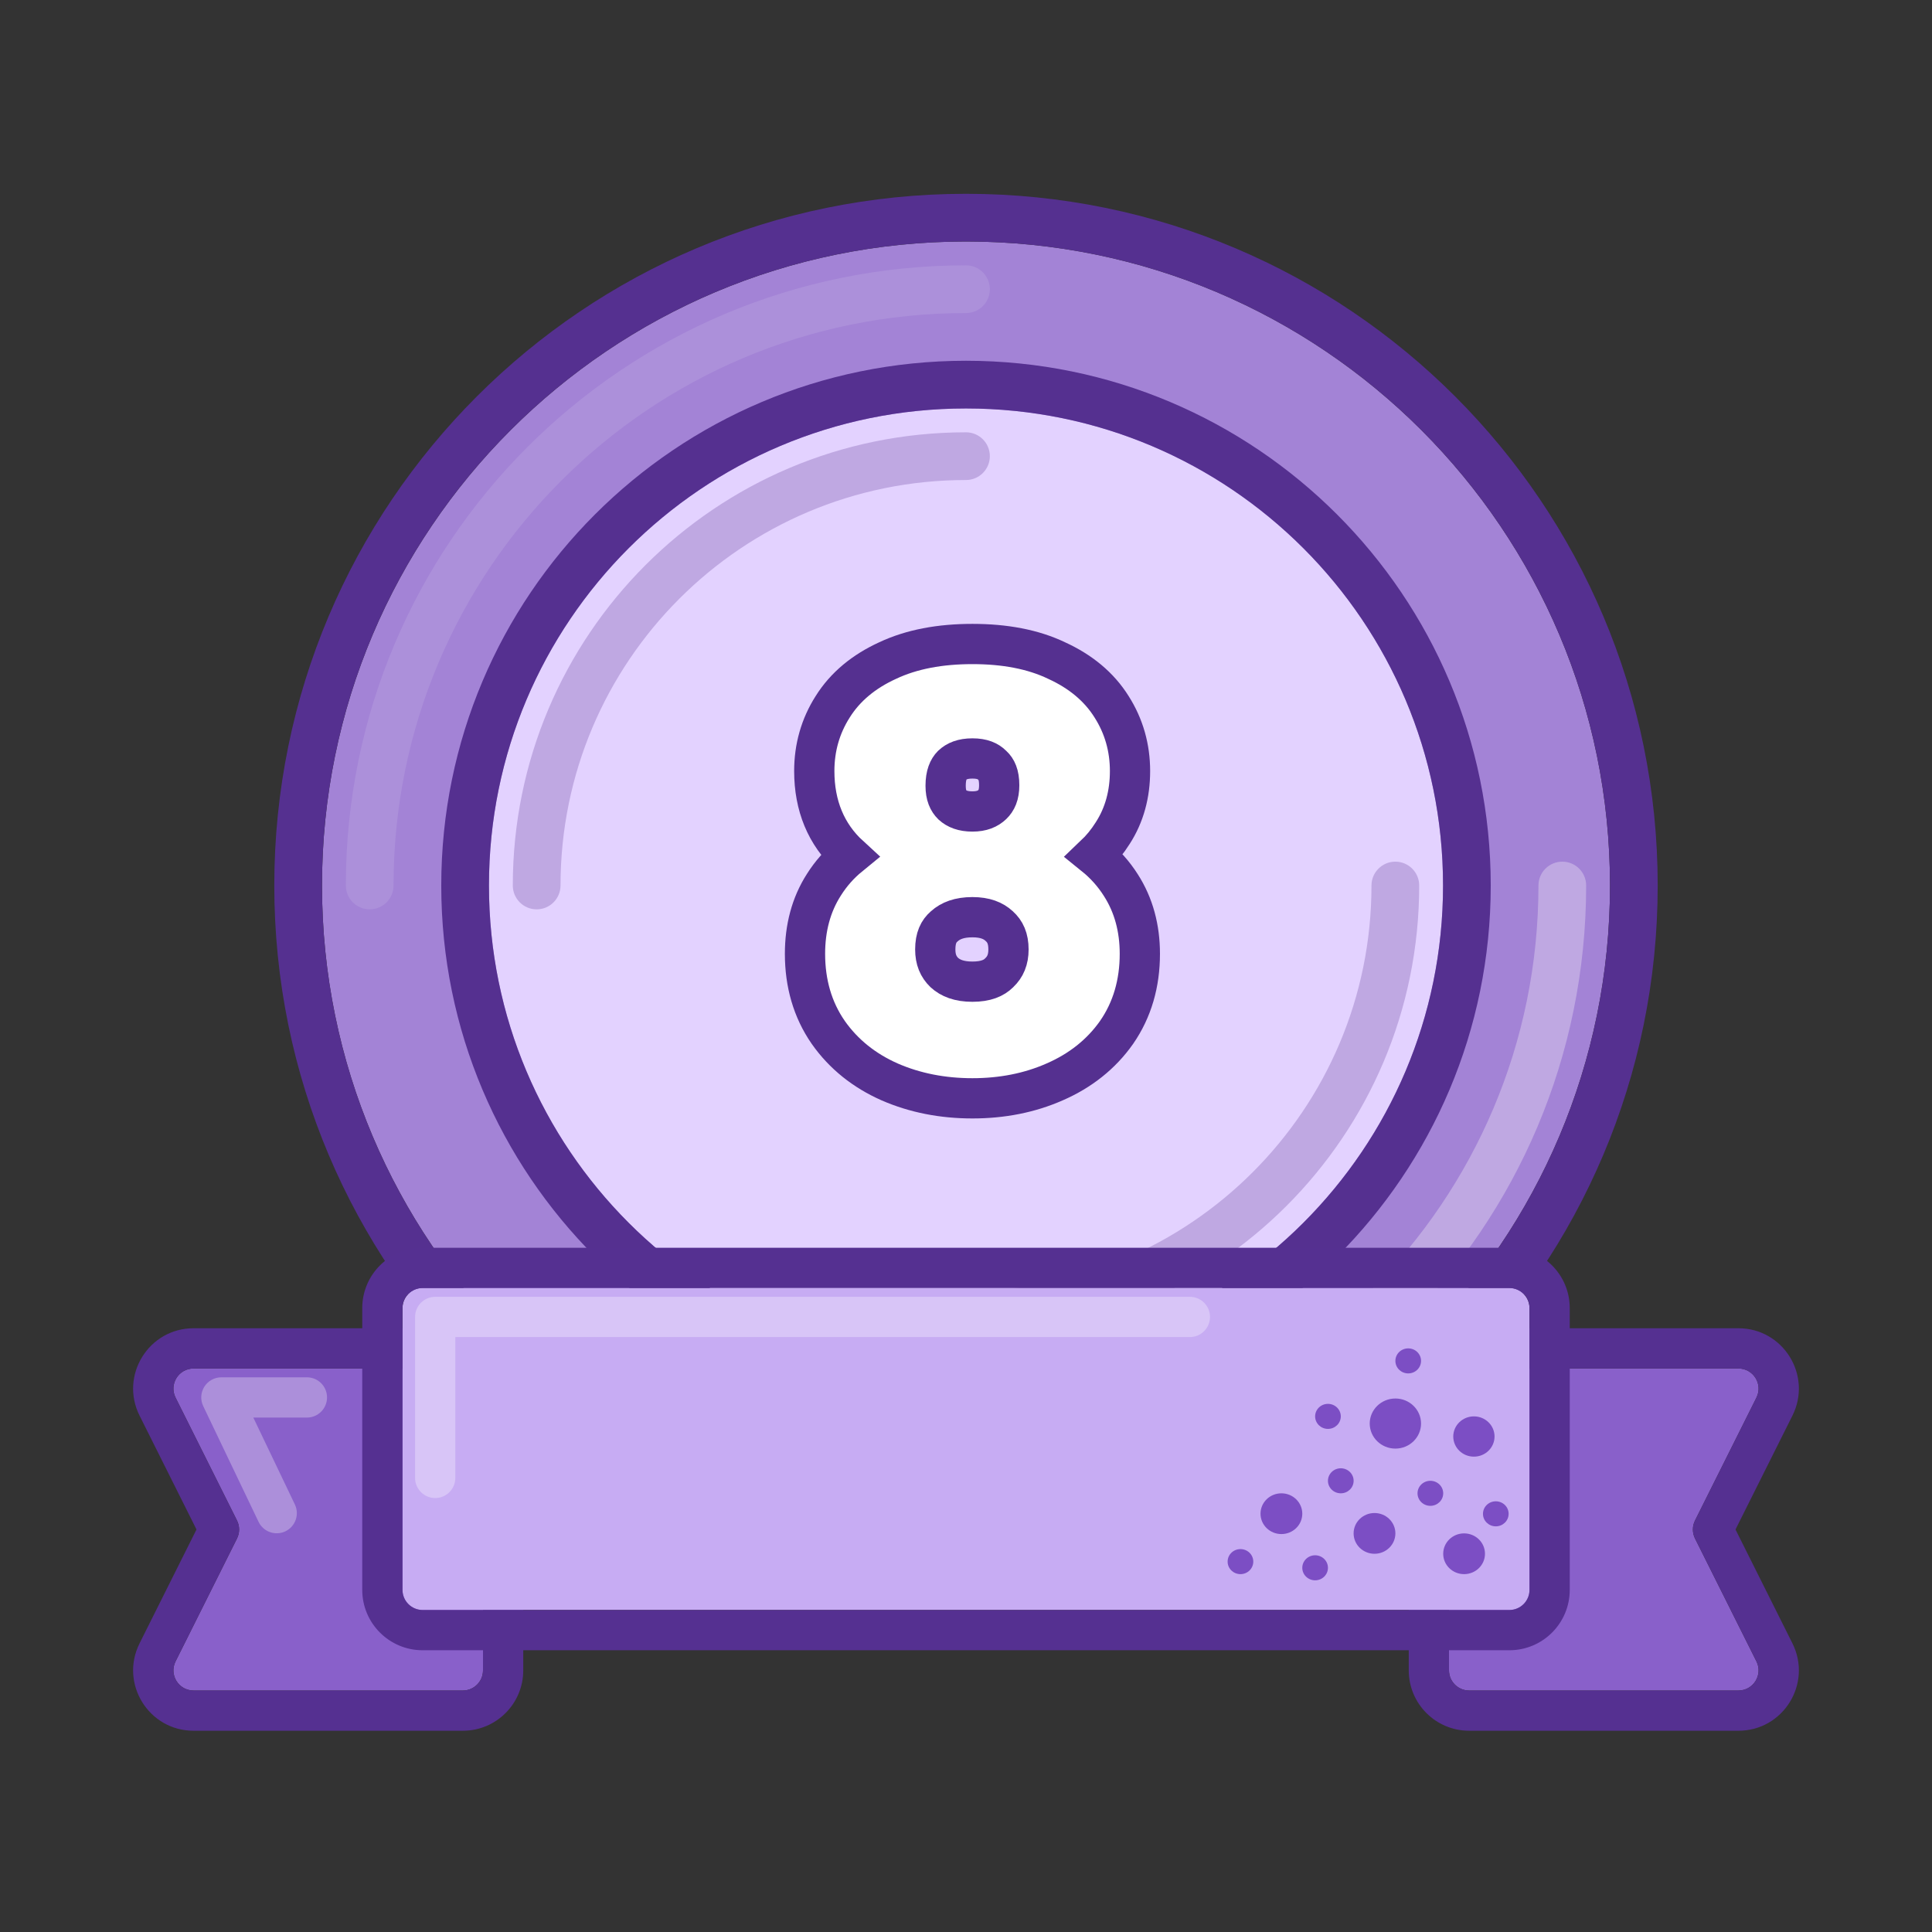 <svg width="96" height="96" viewBox="0 0 96 96" fill="none" xmlns="http://www.w3.org/2000/svg">
<rect x="0" y="0" width="96" height="96" fill="#333333" stroke="none"/>
<path d="M80 44C80 61.673 65.673 76 48 76C30.327 76 16 61.673 16 44C16 26.327 30.327 12 48 12C65.673 12 80 26.327 80 44Z" fill="#A383D6"/>
<path fill-rule="evenodd" clip-rule="evenodd" d="M82.37 44C82.37 62.982 66.982 78.37 48 78.37C29.017 78.37 13.629 62.982 13.629 44C13.629 25.018 29.017 9.63 48 9.63C66.982 9.63 82.37 25.018 82.37 44ZM48 76C65.673 76 80 61.673 80 44C80 26.327 65.673 12 48 12C30.327 12 16 26.327 16 44C16 61.673 30.327 76 48 76Z" fill="#553090"/>
<path fill-rule="evenodd" clip-rule="evenodd" d="M18.37 45.185C17.716 45.185 17.185 44.655 17.185 44C17.185 26.982 30.981 13.185 48 13.185C48.654 13.185 49.185 13.716 49.185 14.37C49.185 15.025 48.654 15.556 48 15.556C32.29 15.556 19.555 28.291 19.555 44C19.555 44.655 19.025 45.185 18.37 45.185Z" fill="#AC90DA"/>
<path fill-rule="evenodd" clip-rule="evenodd" d="M77.63 42.815C78.284 42.815 78.815 43.345 78.815 44C78.815 61.018 65.019 74.815 48 74.815C47.346 74.815 46.815 74.284 46.815 73.629C46.815 72.975 47.346 72.444 48 72.444C63.71 72.444 76.445 59.709 76.445 44C76.445 43.345 76.975 42.815 77.63 42.815Z" fill="#BFA8E2"/>
<path d="M71.704 44C71.704 57.091 61.091 67.704 48 67.704C34.909 67.704 24.296 57.091 24.296 44C24.296 30.909 34.909 20.296 48 20.296C61.091 20.296 71.704 30.909 71.704 44Z" fill="#E3D2FF"/>
<path fill-rule="evenodd" clip-rule="evenodd" d="M74.074 44C74.074 58.4 62.4 70.074 48 70.074C33.599 70.074 21.926 58.4 21.926 44C21.926 29.6 33.599 17.926 48 17.926C62.4 17.926 74.074 29.6 74.074 44ZM48 67.704C61.091 67.704 71.704 57.091 71.704 44C71.704 30.909 61.091 20.296 48 20.296C34.909 20.296 24.296 30.909 24.296 44C24.296 57.091 34.909 67.704 48 67.704Z" fill="#553090"/>
<path fill-rule="evenodd" clip-rule="evenodd" d="M48 64.148C59.128 64.148 68.148 55.128 68.148 44C68.148 43.346 68.679 42.815 69.333 42.815C69.988 42.815 70.519 43.346 70.519 44C70.519 56.437 60.437 66.519 48 66.519C47.346 66.519 46.815 65.988 46.815 65.333C46.815 64.679 47.346 64.148 48 64.148Z" fill="#BFA8E2"/>
<path fill-rule="evenodd" clip-rule="evenodd" d="M48 23.852C36.872 23.852 27.852 32.872 27.852 44C27.852 44.654 27.321 45.185 26.667 45.185C26.012 45.185 25.481 44.654 25.481 44C25.481 31.563 35.563 21.481 48 21.481C48.654 21.481 49.185 22.012 49.185 22.667C49.185 23.321 48.654 23.852 48 23.852Z" fill="#BFA8E2"/>
<path d="M11.776 75.553L8.724 69.447C8.391 68.782 8.875 68 9.618 68L23 68C23.552 68 24 68.448 24 69L24 83C24 83.552 23.552 84 23 84L9.618 84C8.875 84 8.391 83.218 8.724 82.553L11.776 76.447C11.917 76.166 11.917 75.834 11.776 75.553Z" fill="#8960CA"/>
<path d="M84.224 75.553L87.276 69.447C87.609 68.782 87.125 68 86.382 68L73 68C72.448 68 72 68.448 72 69L72 83C72 83.552 72.448 84 73 84L86.382 84C87.125 84 87.609 83.218 87.276 82.553L84.224 76.447C84.083 76.166 84.083 75.834 84.224 75.553Z" fill="#8960CA"/>
<path fill-rule="evenodd" clip-rule="evenodd" d="M9.764 76L6.935 70.342C5.937 68.347 7.388 66 9.618 66L23 66C24.657 66 26 67.343 26 69L26 83C26 84.657 24.657 86 23 86L9.618 86C7.388 86 5.937 83.653 6.935 81.658L9.764 76ZM9.987 76.446C9.987 76.447 9.987 76.447 9.987 76.447L10.882 76L9.987 76.447L9.987 76.446ZM86.236 76L89.065 70.342C90.062 68.347 88.612 66 86.382 66L73 66C71.343 66 70 67.343 70 69L70 83C70 84.657 71.343 86 73 86L86.382 86C88.612 86 90.062 83.653 89.065 81.658L86.236 76ZM87.276 69.447L84.224 75.553C84.083 75.834 84.083 76.166 84.224 76.447L87.276 82.553C87.609 83.218 87.125 84 86.382 84L73 84C72.448 84 72 83.552 72 83L72 69C72 68.448 72.448 68 73 68L86.382 68C87.125 68 87.609 68.782 87.276 69.447ZM8.724 69.447L11.776 75.553C11.917 75.834 11.917 76.166 11.776 76.447L8.724 82.553C8.391 83.218 8.875 84 9.618 84L23 84C23.552 84 24 83.552 24 83L24 69C24 68.448 23.552 68 23 68L9.618 68C8.875 68 8.391 68.782 8.724 69.447Z" fill="#553091"/>
<path fill-rule="evenodd" clip-rule="evenodd" d="M10.154 68.904C10.337 68.614 10.656 68.438 11 68.438H15.25C15.802 68.438 16.25 68.885 16.25 69.438C16.25 69.99 15.802 70.438 15.25 70.438H12.587L14.652 74.756C14.89 75.254 14.68 75.851 14.181 76.09C13.683 76.328 13.086 76.117 12.848 75.619L10.098 69.869C9.95 69.559 9.971 69.195 10.154 68.904Z" fill="white" fill-opacity="0.3"/>
<path d="M76 79L76 65C76 64.448 75.552 64 75 64L21 64C20.448 64 20 64.448 20 65L20 79C20 79.552 20.448 80 21 80L75 80C75.552 80 76 79.552 76 79Z" fill="#C7ACF3"/>
<path fill-rule="evenodd" clip-rule="evenodd" d="M78 65L78 79C78 80.657 76.657 82 75 82L21 82C19.343 82 18 80.657 18 79L18 65C18 63.343 19.343 62 21 62L75 62C76.657 62 78 63.343 78 65ZM76 65L76 79C76 79.552 75.552 80 75 80L21 80C20.448 80 20 79.552 20 79L20 65C20 64.448 20.448 64 21 64L75 64C75.552 64 76 64.448 76 65Z" fill="#553091"/>
<path d="M73.237 72.38C72.671 72.38 72.212 71.932 72.212 71.379C72.212 70.827 72.671 70.379 73.237 70.379C73.804 70.379 74.263 70.827 74.263 71.379C74.263 71.932 73.804 72.38 73.237 72.38Z" fill="#7C4EC4"/>
<path d="M69.336 71.98C68.632 71.98 68.061 71.422 68.061 70.735C68.061 70.048 68.632 69.491 69.336 69.491C70.04 69.491 70.611 70.048 70.611 70.735C70.611 71.422 70.04 71.98 69.336 71.98Z" fill="#7C4EC4"/>
<path d="M71.074 74.824C70.722 74.824 70.436 74.546 70.436 74.202C70.436 73.859 70.722 73.58 71.074 73.58C71.426 73.58 71.712 73.859 71.712 74.202C71.712 74.546 71.426 74.824 71.074 74.824Z" fill="#7C4EC4"/>
<path d="M69.974 68.244C69.621 68.244 69.336 67.966 69.336 67.622C69.336 67.278 69.621 67 69.974 67C70.326 67 70.611 67.278 70.611 67.622C70.611 67.966 70.326 68.244 69.974 68.244Z" fill="#7C4EC4"/>
<path d="M66.623 74.202C66.271 74.202 65.985 73.924 65.985 73.58C65.985 73.237 66.271 72.958 66.623 72.958C66.975 72.958 67.261 73.237 67.261 73.58C67.261 73.924 66.975 74.202 66.623 74.202Z" fill="#7C4EC4"/>
<path d="M65.985 71.001C65.633 71.001 65.348 70.723 65.348 70.379C65.348 70.036 65.633 69.757 65.985 69.757C66.338 69.757 66.623 70.036 66.623 70.379C66.623 70.723 66.338 71.001 65.985 71.001Z" fill="#7C4EC4"/>
<path d="M61.638 78.218C61.285 78.218 61 77.94 61 77.596C61 77.252 61.285 76.974 61.638 76.974C61.99 76.974 62.275 77.252 62.275 77.596C62.275 77.94 61.99 78.218 61.638 78.218Z" fill="#7C4EC4"/>
<path d="M74.325 75.843C73.973 75.843 73.688 75.565 73.688 75.221C73.688 74.877 73.973 74.599 74.325 74.599C74.677 74.599 74.963 74.877 74.963 75.221C74.963 75.565 74.677 75.843 74.325 75.843Z" fill="#7C4EC4"/>
<path d="M68.298 77.206C67.725 77.206 67.26 76.752 67.26 76.193C67.26 75.634 67.725 75.181 68.298 75.181C68.871 75.181 69.336 75.634 69.336 76.193C69.336 76.752 68.871 77.206 68.298 77.206Z" fill="#7C4EC4"/>
<path d="M72.75 78.218C72.177 78.218 71.712 77.765 71.712 77.206C71.712 76.646 72.177 76.193 72.75 76.193C73.323 76.193 73.788 76.646 73.788 77.206C73.788 77.765 73.323 78.218 72.75 78.218Z" fill="#7C4EC4"/>
<path d="M63.672 76.227C63.099 76.227 62.634 75.774 62.634 75.215C62.634 74.656 63.099 74.202 63.672 74.202C64.245 74.202 64.71 74.656 64.71 75.215C64.71 75.774 64.245 76.227 63.672 76.227Z" fill="#7C4EC4"/>
<path d="M65.348 78.525C64.996 78.525 64.71 78.247 64.71 77.903C64.71 77.56 64.996 77.281 65.348 77.281C65.7 77.281 65.985 77.56 65.985 77.903C65.985 78.247 65.7 78.525 65.348 78.525Z" fill="#7C4EC4"/>
<path fill-rule="evenodd" clip-rule="evenodd" d="M20.625 65.438C20.625 64.885 21.073 64.438 21.625 64.438H59.125C59.677 64.438 60.125 64.885 60.125 65.438C60.125 65.99 59.677 66.438 59.125 66.438H22.625V73.438C22.625 73.99 22.177 74.438 21.625 74.438C21.073 74.438 20.625 73.99 20.625 73.438V65.438Z" fill="white" fill-opacity="0.3"/>
<path d="M55.479 51.305L55.479 51.305L55.484 51.297C56.265 50.17 56.638 48.855 56.638 47.394C56.638 46.129 56.335 44.979 55.695 43.983C55.339 43.42 54.899 42.929 54.381 42.511C54.727 42.182 55.03 41.811 55.289 41.399C55.874 40.495 56.15 39.453 56.15 38.313C56.15 37.156 55.847 36.084 55.237 35.124C54.611 34.12 53.681 33.362 52.512 32.827C51.329 32.258 49.917 32 48.319 32C46.719 32 45.3 32.259 44.102 32.825C42.931 33.361 42 34.119 41.373 35.124C40.763 36.084 40.461 37.156 40.461 38.313C40.461 40.031 41.047 41.459 42.21 42.524C41.713 42.93 41.289 43.408 40.943 43.956C40.301 44.954 40 46.114 40 47.394C40 48.855 40.373 50.17 41.154 51.297L41.154 51.297L41.159 51.305C41.921 52.385 42.944 53.201 44.2 53.757L44.206 53.76C45.465 54.308 46.841 54.575 48.319 54.575C49.795 54.575 51.164 54.308 52.408 53.758C53.68 53.204 54.715 52.388 55.479 51.305ZM49.293 38.017L49.308 38.033L49.324 38.047C49.5 38.209 49.65 38.48 49.65 39.018C49.65 39.501 49.511 39.782 49.308 39.977C49.087 40.188 48.788 40.322 48.319 40.322C47.844 40.322 47.541 40.192 47.322 39.996C47.124 39.802 46.988 39.522 46.988 39.045C46.988 38.504 47.132 38.207 47.311 38.025C47.526 37.822 47.83 37.687 48.319 37.687C48.815 37.687 49.101 37.826 49.293 38.017ZM46.912 46.037L46.919 46.031L46.926 46.024C47.231 45.751 47.663 45.575 48.319 45.575C48.952 45.575 49.36 45.748 49.645 46.013L49.651 46.018L49.657 46.024C49.941 46.279 50.111 46.625 50.111 47.177C50.111 47.689 49.952 48.044 49.658 48.328L49.651 48.334L49.645 48.34C49.39 48.596 48.993 48.779 48.319 48.779C47.653 48.779 47.221 48.599 46.919 48.322C46.63 48.039 46.473 47.685 46.473 47.177C46.473 46.599 46.647 46.265 46.912 46.037Z" fill="white" stroke="#553090" stroke-width="2"/>
</svg>
